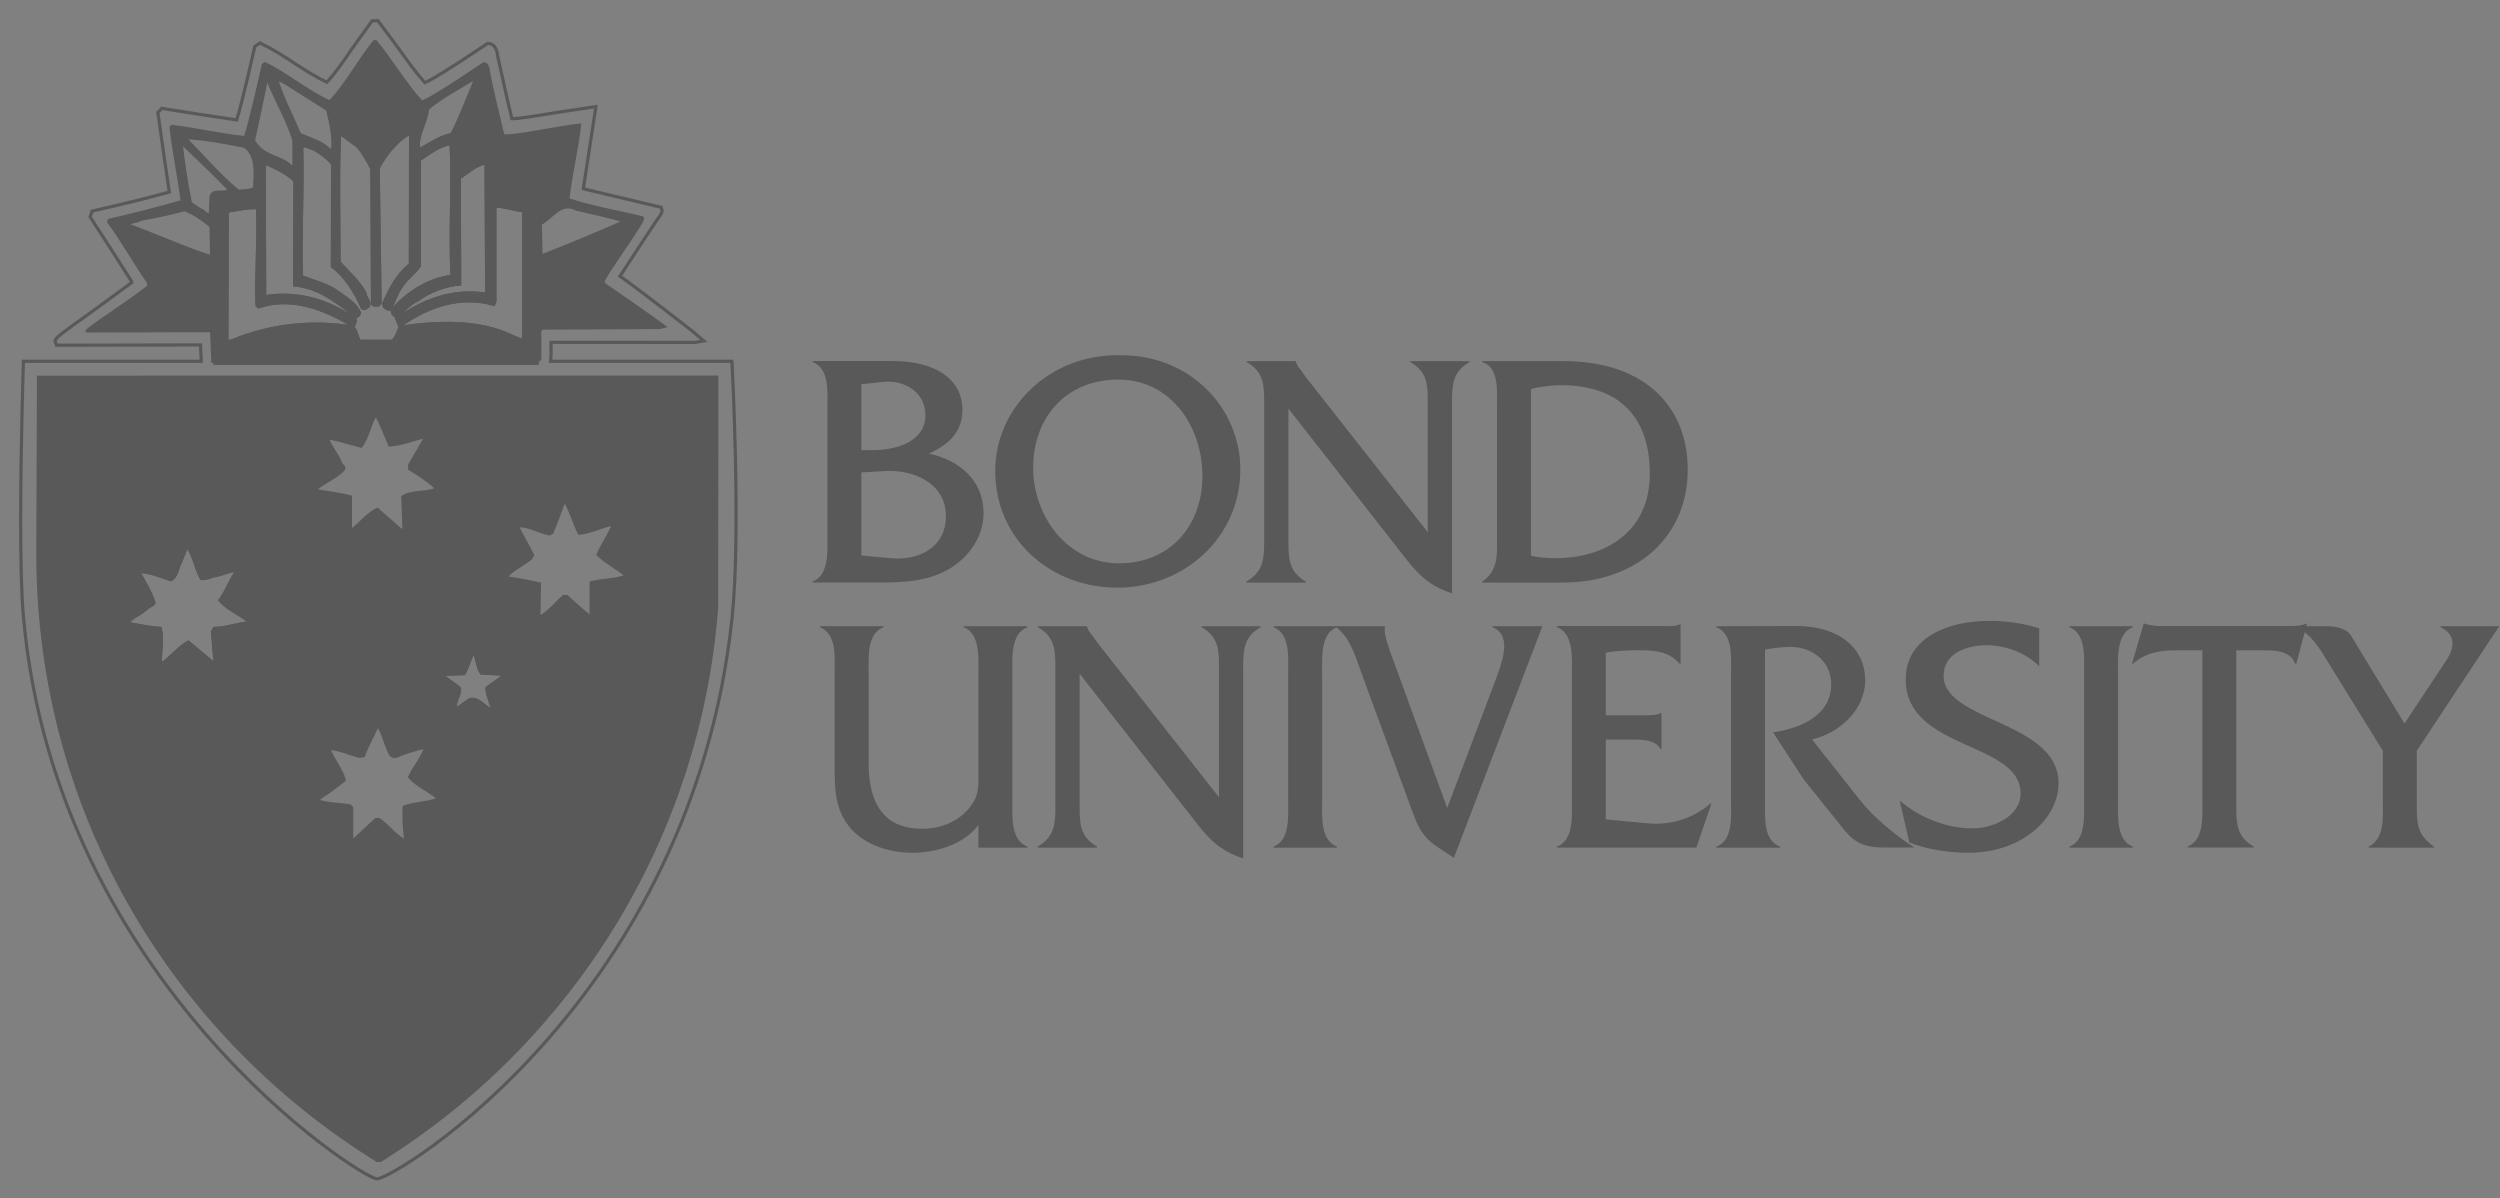 <svg width="121" height="58" viewBox="0 0 121 58" fill="none" xmlns="http://www.w3.org/2000/svg">
<rect x="0" y="0" width="121" height="58" fill="#808080" stroke="none"/>
<g opacity="0.5">
<path d="M35.434 17.665L35.424 17.485H26.646C26.657 17.34 26.67 17.183 26.67 17.183C26.67 17.183 26.67 16.567 26.67 16.567C26.851 16.566 33.636 16.572 33.636 16.572L34.062 16.5L33.536 16.047C33.511 16.028 31.081 14.127 30.01 13.367C30.116 13.203 30.958 11.911 30.958 11.911L31.793 10.65C32 10.384 32.042 10.272 32.042 10.203C32.042 10.179 32.037 10.16 32.032 10.141L32.002 10.034C32.002 10.034 28.543 9.212 28.232 9.137C28.28 8.821 28.842 5.16 28.842 5.16L26.95 5.444C26.172 5.574 25.14 5.745 24.775 5.746C24.727 5.545 24.564 4.86 24.564 4.86L24.085 2.705C24.052 2.337 23.887 2.108 23.647 2.108H23.589L23.542 2.14C21.782 3.328 20.815 3.906 20.563 4C20.104 3.48 19.728 2.959 19.338 2.408L18.29 1L18.2 1.007H18.008L17.031 2.368C16.657 2.924 16.265 3.492 15.822 3.981C15.29 3.731 14.767 3.397 14.26 3.067C13.752 2.734 13.228 2.391 12.677 2.127L12.58 2.08L12.333 2.247L12.317 2.321C12.31 2.349 11.726 4.951 11.456 5.804C11.198 5.765 9.563 5.52 9.563 5.52L7.832 5.245L7.77 5.314L7.64 5.444L7.976 7.809C7.976 7.809 8.157 9.025 8.196 9.293C7.015 9.625 5.706 9.931 4.561 10.194L4.457 10.217L4.362 10.5L5.478 12.224C5.478 12.224 6.312 13.537 6.377 13.637V13.674C6.245 13.77 4.501 15.048 4.501 15.048C2.922 16.172 2.671 16.358 2.671 16.5C2.671 16.527 2.681 16.553 2.691 16.583L2.736 16.709C2.736 16.709 9.362 16.695 9.706 16.694C9.715 16.903 9.73 17.265 9.739 17.485H1.134L1.128 17.669C1.126 17.727 1 21.614 1 25.176C1 26.974 1.033 28.691 1.128 29.79C2.681 47.558 17.488 57.055 18.248 57.055C19.111 57.055 33.492 48.325 35.433 29.895C35.865 25.79 35.438 17.746 35.434 17.665V17.665Z" stroke="#323232" stroke-width="0.155" stroke-miterlimit="3.864"/>
<path d="M10.328 16.435H26.077V17.664H10.328V16.435Z" fill="#323232"/>
<path d="M18.107 2.008C17.383 2.893 16.786 4.047 15.963 4.918C14.884 4.44 13.911 3.592 12.824 3.068L12.733 3.129C12.733 3.129 12.1 5.974 11.858 6.647C10.649 6.524 9.518 6.252 8.325 6.101L8.265 6.162C8.4 7.375 8.65 8.534 8.808 9.74C7.646 10.074 6.469 10.376 5.277 10.649L5.246 10.74C5.932 11.672 6.499 12.712 7.178 13.681V13.864C6.303 14.575 4.162 15.925 4.2 16.032L10.228 16.016L10.288 17.502C12.438 17.282 14.521 16.903 16.658 16.653L16.779 16.714C17.065 17.13 17.503 17.517 18.076 17.502C18.794 17.594 19.307 17.183 19.707 16.683C21.865 16.843 23.956 17.192 26.077 17.442L26.137 17.381V16.016L26.228 15.895L31.934 15.865L32.175 15.804C31.24 15.114 30.229 14.431 29.277 13.773L29.186 13.621C29.707 12.704 30.364 11.877 30.878 11.013C30.878 11.013 31.202 10.572 31.088 10.527C29.889 10.233 28.659 10.035 27.496 9.648C27.639 8.429 27.927 7.26 28.069 6.041C27.179 6.122 24.733 6.654 24.355 6.555C24.122 5.531 23.85 4.531 23.662 3.493C23.647 3.325 23.587 3.068 23.421 3.068C22.591 3.629 20.612 4.949 20.402 4.918C19.549 3.97 19.005 3 18.198 2.008H18.107ZM20.703 5.267C21.504 4.622 22.085 4.349 22.938 3.827V4.008C22.575 4.834 22.273 5.691 21.851 6.495C21.246 6.601 20.801 6.98 20.28 7.222C20.167 6.563 20.681 5.872 20.703 5.267ZM14.515 6.495C14.137 5.609 13.684 4.751 13.397 3.827C13.684 3.947 13.971 4.114 14.212 4.281L15.843 5.313C15.993 5.933 16.151 6.586 16.084 7.253H15.963C15.548 6.836 15.012 6.714 14.515 6.495ZM12.28 6.799C12.499 5.858 12.687 4.903 12.883 3.947L12.975 3.917C13.359 4.918 13.903 5.767 14.212 6.799V8.01L14.121 8.072C13.571 7.503 12.753 7.642 12.28 6.799ZM18.409 14.652L18.318 8.133C18.681 7.451 19.194 6.828 19.858 6.434L19.849 12.796C19.192 13.312 18.885 13.984 18.56 14.681C18.536 14.871 18.695 14.932 18.832 14.986C19.103 14.69 19.149 14.251 19.405 13.924C19.632 13.515 20.092 13.226 20.311 12.863V7.739C20.771 7.428 21.254 7.056 21.82 6.95C21.919 9.102 21.759 11.18 21.861 13.353C20.706 13.527 19.774 14.12 18.983 14.986C18.944 15.099 19.027 15.266 19.163 15.319C19.541 15.121 19.774 14.705 20.22 14.53C20.786 14.107 21.524 13.817 22.263 13.757L22.242 8.618C22.674 8.337 22.99 8.01 23.511 7.89L23.541 14.228C21.896 13.97 20.439 14.538 19.194 15.441C19.277 15.54 19.261 15.842 19.465 15.713C20.719 14.834 22.288 14.273 23.903 14.743L23.963 14.591V9.983C24.387 9.99 24.887 10.167 25.333 10.218C25.333 12.342 25.36 14.34 25.322 16.471C25.066 16.403 24.778 16.252 24.507 16.137C22.975 15.493 21.028 15.57 19.344 15.834C19.216 16.274 18.937 16.766 18.439 16.865C18.107 16.925 17.821 16.783 17.594 16.653C17.148 16.456 17.397 15.674 16.748 15.773C14.74 15.493 12.675 15.822 10.992 16.588L11.013 10.316C11.05 10.3 11.043 10.255 11.043 10.226C11.488 10.164 12.006 10.038 12.451 10.068C12.518 11.713 12.364 13.31 12.431 14.803L12.521 14.864C14.143 14.311 15.791 14.993 17.111 15.804C17.141 15.691 17.238 15.607 17.201 15.47C15.963 14.554 14.431 14.083 12.824 14.348L12.804 7.894C13.357 8.147 13.871 8.359 14.262 8.754L14.243 13.803C15.405 13.9 16.379 14.636 17.201 15.349C17.299 15.342 17.405 15.236 17.412 15.137C17.193 14.667 16.771 14.439 16.357 14.136C15.835 13.743 15.171 13.613 14.605 13.379C14.538 11.127 14.683 9.275 14.615 7.137C14.744 6.978 14.929 7.169 15.119 7.193C15.473 7.358 15.828 7.648 16.084 7.92L16.074 12.899C16.739 13.391 17.208 14.174 17.533 14.924C17.639 14.993 17.744 14.887 17.835 14.834C17.971 14.583 17.669 14.439 17.684 14.197C17.405 13.651 16.849 13.159 16.427 12.697C16.427 12.697 16.349 6.434 16.476 6.479L17.322 7.101C17.586 7.419 17.797 7.806 17.986 8.162L18.016 14.713C18.056 14.788 18.148 14.78 18.224 14.773C18.263 14.769 18.298 14.766 18.318 14.773L18.409 14.652ZM8.954 6.675C9.959 6.728 10.902 6.909 11.853 7.098C12.457 7.576 12.336 8.425 12.306 9.099C12.094 9.243 11.799 9.198 11.551 9.252C10.615 8.501 9.822 7.531 8.954 6.675ZM9.684 10.134L9.232 9.831C9.036 8.875 8.883 7.874 8.779 6.919C9.48 7.601 10.318 8.383 11.043 9.133V9.224C10.778 9.383 10.243 9.126 10.197 9.557L10.166 10.376C10.147 10.381 10.129 10.383 10.112 10.383C9.948 10.383 9.869 10.168 9.684 10.134ZM26.167 10.83C26.726 10.549 27.142 9.732 27.888 10.133C28.667 10.322 29.458 10.474 30.213 10.708C28.884 11.292 27.548 11.853 26.198 12.377L26.167 10.83ZM6.152 10.86C6.34 10.732 6.635 10.747 6.845 10.618C7.555 10.496 8.25 10.344 8.929 10.163C9.389 10.33 9.805 10.626 10.197 10.951L10.228 12.377C10.223 12.381 10.214 12.383 10.201 12.383C9.883 12.383 7.269 11.263 6.152 10.86ZM7.661 13.772C7.11 12.983 6.462 12.081 6.002 11.255C7.412 11.823 8.853 12.293 10.228 12.954V14.166C9.374 14.113 8.506 13.923 7.661 13.772ZM26.228 14.469C27.096 14.265 28.039 14.007 28.976 13.983C29.428 14.242 29.798 14.553 30.213 14.833C30.492 15.09 30.809 15.243 31.088 15.5L30.878 15.561H26.228C26.289 15.121 26.239 14.817 26.228 14.469ZM5.357 15.677C6.066 15.109 6.726 14.574 7.449 14.106C8.385 14.233 9.284 14.448 10.197 14.62L10.187 15.677C9.281 15.625 8.488 15.65 7.695 15.673C7.252 15.687 6.809 15.7 6.346 15.7C6.028 15.7 5.7 15.694 5.357 15.677Z" fill="#323232"/>
<path d="M10.187 15.678C8.427 15.577 7.093 15.762 5.357 15.678C6.066 15.11 6.726 14.575 7.449 14.107C8.385 14.234 9.284 14.448 10.197 14.621L10.187 15.678ZM6.001 11.256C7.412 11.825 8.854 12.294 10.228 12.954V14.167C9.374 14.113 8.506 13.924 7.661 13.772C7.11 12.984 6.462 12.082 6.001 11.256V11.256ZM6.845 10.618C7.556 10.497 8.249 10.345 8.929 10.164C9.389 10.331 9.805 10.627 10.197 10.951L10.228 12.378C10.099 12.476 7.314 11.278 6.152 10.861C6.34 10.733 6.635 10.748 6.845 10.618ZM8.778 6.918C9.48 7.601 10.318 8.382 11.043 9.133V9.223C10.778 9.383 10.242 9.125 10.197 9.556L10.167 10.376C9.963 10.43 9.888 10.172 9.684 10.134L9.232 9.831C9.035 8.875 8.884 7.874 8.778 6.918V6.918ZM11.853 7.098C12.456 7.575 12.336 8.424 12.306 9.099C12.094 9.243 11.799 9.197 11.551 9.251C10.615 8.5 9.822 7.53 8.954 6.674C9.958 6.727 10.902 6.909 11.853 7.098ZM12.884 3.947L12.975 3.918C13.359 4.918 13.903 5.767 14.212 6.798V8.01L14.121 8.072C13.571 7.503 12.753 7.641 12.28 6.798C12.499 5.858 12.687 4.903 12.884 3.947V3.947ZM14.212 4.281L15.843 5.312C15.993 5.933 16.151 6.586 16.084 7.253H15.963C15.548 6.836 15.012 6.715 14.515 6.495C14.137 5.608 13.684 4.751 13.398 3.826C13.684 3.947 13.971 4.114 14.212 4.281V4.281ZM18.318 14.773L18.409 14.652L18.318 8.132C18.681 7.45 19.194 6.828 19.857 6.434L19.849 12.796C19.192 13.313 18.884 13.983 18.56 14.682C18.537 14.871 18.696 14.932 18.832 14.985C19.103 14.69 19.148 14.25 19.405 13.924C19.632 13.515 20.092 13.227 20.311 12.863V7.739C20.772 7.427 21.254 7.056 21.82 6.95C21.918 9.102 21.76 11.18 21.861 13.354C20.706 13.528 19.774 14.121 18.983 14.985C18.944 15.1 19.027 15.266 19.163 15.319C19.541 15.122 19.774 14.705 20.22 14.53C20.786 14.107 21.524 13.818 22.263 13.758L22.242 8.618C22.674 8.337 22.991 8.01 23.512 7.89L23.541 14.228C21.896 13.969 20.439 14.538 19.194 15.441C19.277 15.539 19.262 15.842 19.466 15.713C20.719 14.833 22.288 14.273 23.903 14.743L23.964 14.592V9.982C24.386 9.99 24.888 10.166 25.332 10.219C25.332 12.343 25.36 14.34 25.322 16.471C25.066 16.403 24.778 16.252 24.507 16.137C22.975 15.493 21.028 15.569 19.344 15.834C19.216 16.273 18.936 16.767 18.439 16.866C18.107 16.925 17.821 16.782 17.594 16.654C17.147 16.456 17.396 15.675 16.748 15.774C14.74 15.493 12.675 15.823 10.993 16.588L11.013 10.316C11.05 10.3 11.043 10.255 11.043 10.225C11.488 10.164 12.006 10.038 12.451 10.068C12.519 11.712 12.363 13.31 12.431 14.804L12.521 14.864C14.144 14.31 15.79 14.993 17.111 15.805C17.141 15.691 17.238 15.608 17.201 15.47C15.963 14.554 14.431 14.083 12.824 14.349L12.804 7.893C13.357 8.147 13.87 8.36 14.262 8.754L14.243 13.803C15.405 13.901 16.379 14.637 17.201 15.349C17.299 15.342 17.405 15.235 17.413 15.137C17.194 14.667 16.771 14.439 16.356 14.136C15.835 13.743 15.171 13.614 14.605 13.379C14.537 11.127 14.683 9.274 14.615 7.137C14.744 6.977 14.929 7.169 15.118 7.192C15.473 7.358 15.827 7.647 16.084 7.919L16.074 12.899C16.739 13.391 17.208 14.174 17.533 14.925C17.638 14.993 17.744 14.887 17.835 14.833C17.971 14.583 17.67 14.439 17.684 14.197C17.405 13.651 16.849 13.159 16.427 12.696C16.427 12.696 16.349 6.434 16.476 6.479L17.322 7.102C17.586 7.419 17.797 7.806 17.986 8.162L18.016 14.713C18.076 14.825 18.258 14.75 18.318 14.773ZM20.704 5.267C21.504 4.622 22.085 4.349 22.937 3.826V4.008C22.575 4.834 22.273 5.692 21.851 6.495C21.246 6.601 20.801 6.98 20.28 7.223C20.167 6.563 20.681 5.872 20.704 5.267ZM27.888 10.134C28.666 10.323 29.458 10.475 30.213 10.709C28.884 11.293 27.548 11.854 26.198 12.378L26.167 10.831C26.726 10.55 27.142 9.732 27.888 10.134V10.134ZM30.213 14.833C30.492 15.091 30.809 15.243 31.088 15.501L30.878 15.562H26.228C26.289 15.122 26.239 14.818 26.228 14.47C27.096 14.265 28.039 14.008 28.975 13.984C29.428 14.242 29.798 14.553 30.213 14.833ZM10.288 17.503C12.438 17.283 14.521 16.903 16.658 16.654L16.779 16.714C17.065 17.131 17.503 17.517 18.076 17.503C18.794 17.593 19.307 17.184 19.707 16.683C21.865 16.843 23.955 17.192 26.077 17.442L26.137 17.381V16.017L26.228 15.896L31.934 15.865L32.175 15.805C31.239 15.114 30.229 14.431 29.277 13.772L29.186 13.621C29.707 12.703 30.364 11.877 30.878 11.013C30.878 11.013 31.202 10.571 31.088 10.528C29.889 10.232 28.659 10.035 27.496 9.648C27.639 8.428 27.927 7.26 28.069 6.041C27.179 6.123 24.734 6.654 24.355 6.555C24.122 5.531 23.85 4.531 23.662 3.493C23.647 3.325 23.587 3.069 23.42 3.069C22.59 3.629 20.612 4.949 20.401 4.918C19.549 3.97 19.005 3 18.198 2.008H18.107C17.382 2.893 16.786 4.047 15.963 4.918C14.884 4.441 13.911 3.592 12.824 3.069L12.733 3.128C12.733 3.128 12.099 5.975 11.858 6.647C10.65 6.524 9.518 6.253 8.326 6.101L8.265 6.161C8.401 7.375 8.65 8.535 8.809 9.739C7.647 10.074 6.469 10.376 5.276 10.649L5.246 10.74C5.932 11.673 6.499 12.711 7.178 13.681V13.864C6.303 14.575 4.161 15.926 4.2 16.032L10.228 16.017L10.288 17.503V17.503Z" stroke="#323232" stroke-width="0.124" stroke-miterlimit="3.864"/>
<path d="M17.322 7.1L16.477 6.478C16.349 6.433 16.427 12.696 16.427 12.696C16.849 13.158 17.405 13.65 17.684 14.195C17.67 14.438 17.971 14.582 17.835 14.833C17.745 14.886 17.639 14.992 17.533 14.924C17.208 14.174 16.739 13.391 16.074 12.898L16.084 7.918C15.828 7.647 15.473 7.358 15.118 7.191C14.929 7.168 14.744 6.977 14.615 7.136C14.683 9.274 14.538 11.126 14.605 13.378C15.171 13.612 15.835 13.742 16.356 14.135C16.771 14.438 17.194 14.666 17.413 15.136C17.405 15.235 17.299 15.341 17.201 15.349C16.379 14.636 15.405 13.9 14.243 13.802L14.263 8.753C13.871 8.358 13.357 8.147 12.804 7.894L12.824 14.348C14.432 14.082 15.963 14.553 17.201 15.469C17.239 15.606 17.141 15.69 17.111 15.803C15.79 14.992 14.144 14.31 12.521 14.863L12.431 14.803C12.364 13.309 12.519 11.712 12.451 10.067C12.007 10.037 11.488 10.163 11.043 10.224C11.043 10.254 11.05 10.299 11.013 10.315L10.993 16.587C12.675 15.822 14.74 15.492 16.748 15.772C17.397 15.674 17.147 16.455 17.594 16.652C17.821 16.781 18.107 16.925 18.439 16.864C18.936 16.765 19.216 16.273 19.344 15.833C21.028 15.568 22.976 15.492 24.507 16.136C24.778 16.251 25.066 16.402 25.322 16.47C25.36 14.339 25.333 12.341 25.333 10.218C24.888 10.165 24.387 9.988 23.964 9.981V14.591L23.903 14.742C22.288 14.272 20.719 14.833 19.466 15.712C19.262 15.842 19.277 15.538 19.194 15.44C20.439 14.537 21.896 13.969 23.541 14.227L23.512 7.889C22.991 8.01 22.674 8.336 22.242 8.617L22.263 13.756C21.525 13.817 20.786 14.106 20.22 14.529C19.774 14.704 19.541 15.121 19.163 15.318C19.027 15.264 18.945 15.098 18.983 14.985C19.774 14.12 20.706 13.527 21.861 13.352C21.76 11.179 21.918 9.101 21.82 6.949C21.254 7.055 20.772 7.427 20.311 7.738V12.862C20.092 13.226 19.632 13.514 19.405 13.923C19.148 14.249 19.103 14.689 18.832 14.985C18.696 14.931 18.537 14.87 18.56 14.681C18.884 13.983 19.192 13.311 19.849 12.795L19.858 6.433C19.194 6.827 18.681 7.449 18.318 8.132L18.409 14.651L18.318 14.772C18.258 14.75 18.076 14.825 18.016 14.712L17.986 8.161C17.797 7.805 17.586 7.418 17.322 7.1V7.1Z" stroke="#323232" stroke-width="0.124" stroke-miterlimit="3.864"/>
<path d="M6.002 11.255C6.462 12.08 7.11 12.982 7.661 13.771C8.507 13.923 9.375 14.111 10.228 14.165V12.953C8.853 12.293 7.411 11.822 6.002 11.255Z" fill="#323232"/>
<path d="M10.228 14.165V12.953C8.854 12.293 7.413 11.823 6.001 11.254C6.462 12.08 7.111 12.982 7.662 13.77C8.507 13.922 9.374 14.112 10.228 14.165Z" stroke="#323232" stroke-width="0.155" stroke-miterlimit="3.864"/>
<path d="M26.229 14.468C26.239 14.816 26.29 15.12 26.229 15.56H30.878L31.089 15.499C30.81 15.242 30.493 15.09 30.213 14.832C29.798 14.552 29.429 14.241 28.977 13.982C28.039 14.006 27.096 14.264 26.229 14.468Z" fill="#323232"/>
<path d="M26.229 14.468C26.239 14.816 26.29 15.12 26.229 15.56H30.878L31.089 15.499C30.81 15.241 30.493 15.09 30.213 14.832C29.798 14.552 29.428 14.241 28.976 13.982C28.039 14.006 27.096 14.264 26.229 14.468Z" stroke="#323232" stroke-width="0.155" stroke-miterlimit="3.864"/>
<path d="M5.357 15.676C6.2 15.717 6.948 15.695 7.696 15.672C8.488 15.649 9.281 15.624 10.188 15.676L10.197 14.619C9.285 14.447 8.386 14.232 7.45 14.105C6.726 14.573 6.067 15.108 5.357 15.676Z" fill="#323232"/>
<path d="M5.357 15.676C7.093 15.76 8.427 15.576 10.188 15.676L10.197 14.62C9.285 14.446 8.386 14.233 7.449 14.105C6.726 14.574 6.067 15.108 5.357 15.676Z" stroke="#323232" stroke-width="0.155" stroke-miterlimit="3.864"/>
<path d="M1.865 18.259L1.835 26.385C1.693 38.865 8.145 49.894 18.259 56.164H18.41C27.67 50.386 33.837 40.531 34.682 29.418L34.694 18.254L1.865 18.259ZM18.591 19.821H34.29V20.276H18.642C18.559 20.177 18.614 19.941 18.591 19.821ZM2.187 20.276C2.075 20.199 2.211 19.985 2.187 19.871L17.805 19.866C17.919 19.987 17.648 20.147 17.685 20.276C17.185 20.301 15.295 20.309 13.001 20.309C8.407 20.309 2.187 20.276 2.187 20.276ZM18.199 20.048C18.447 20.511 18.651 21.033 18.862 21.534C19.436 21.511 19.987 21.261 20.553 21.14V21.261L19.829 22.504V22.686C20.305 22.996 20.764 23.27 21.157 23.657C20.674 23.907 19.98 23.747 19.496 24.05L19.557 25.689L19.406 25.657L18.259 24.656C17.738 24.922 17.406 25.4 16.96 25.719V24.05C16.417 23.907 15.836 23.846 15.27 23.747V23.686C15.677 23.315 16.198 23.157 16.629 22.716C16.689 22.534 16.485 22.541 16.477 22.383C16.289 21.966 15.986 21.618 15.813 21.17C16.35 21.269 16.922 21.45 17.473 21.594C17.828 21.125 17.875 20.502 18.199 20.048ZM20.373 22.252H20.381C20.423 22.097 20.433 21.876 20.613 21.888L34.29 21.893C34.29 22.045 34.32 22.125 34.29 22.246L20.381 22.252C20.37 22.29 20.36 22.329 20.341 22.352L20.373 22.252ZM2.389 21.994L15.874 22.019C15.889 22.177 16.085 22.28 16.055 22.453L2.36 22.474C2.284 22.39 2.374 22.114 2.389 21.994ZM27.849 24.421C27.903 24.314 27.625 24.094 27.709 24.01C28.715 23.956 29.788 23.989 30.858 24.023C32.036 24.059 33.21 24.095 34.29 24.016C34.29 24.167 34.329 24.314 34.29 24.421C34.29 24.421 31.465 24.447 29.556 24.447C28.603 24.447 27.878 24.441 27.849 24.421ZM26.954 24.081C27.052 24.247 26.916 24.413 26.802 24.505H19.859C19.775 24.263 19.972 24.063 20.161 24.07C22.41 23.995 24.599 24.066 26.954 24.081ZM26.713 25.779C26.931 25.263 27.12 24.733 27.315 24.203C27.632 24.68 27.769 25.286 28.04 25.809C28.629 25.748 29.127 25.461 29.701 25.355C29.497 25.892 29.187 26.309 28.946 26.84C29.384 27.25 29.867 27.477 30.335 27.872C29.828 28.091 29.173 28.061 28.613 28.206V29.904C28.222 29.584 27.829 29.244 27.437 28.872H27.285C26.885 29.214 26.569 29.653 26.078 29.904L26.108 28.265C25.564 28.137 25.013 28.03 24.448 27.963C24.795 27.553 25.255 27.364 25.686 27.022L25.776 26.871L25.021 25.446C25.58 25.407 26.055 25.734 26.591 25.839L26.713 25.779ZM2.399 24.566C2.422 24.445 2.289 24.319 2.49 24.217C2.49 24.217 14.516 24.217 16.569 24.223C16.621 24.269 16.571 24.512 16.578 24.571L2.399 24.566ZM29.55 26.537C29.565 26.431 29.694 26.325 29.731 26.204C30.729 26.167 31.812 26.17 32.893 26.174C33.382 26.175 33.87 26.175 34.35 26.174C34.29 26.441 34.329 26.452 34.29 26.543L29.55 26.537ZM9.594 26.527C9.534 26.444 9.625 26.194 9.625 26.194L24.982 26.19C24.982 26.295 25.203 26.416 25.172 26.537L9.594 26.527ZM8.628 26.224C8.712 26.353 8.628 26.542 8.477 26.558H2.229C2.176 26.497 2.295 26.322 2.289 26.24C2.54 26.254 3.138 26.259 3.873 26.259C5.789 26.259 8.628 26.224 8.628 26.224ZM8.719 27.235L9.051 26.416C9.398 26.864 9.466 27.485 9.745 27.992C9.934 28.03 10.138 27.932 10.319 27.872C10.726 27.826 11.103 27.598 11.497 27.598C11.142 28.076 10.991 28.591 10.65 29.054C11.051 29.509 11.61 29.707 12.07 30.085V30.145C11.489 30.191 10.975 30.411 10.379 30.418L10.289 30.57L10.409 32.056L10.349 32.116L9.112 31.085C8.635 31.343 8.288 31.837 7.813 32.147L7.753 32.086C7.753 31.533 7.889 30.957 7.753 30.418C7.202 30.381 6.688 30.259 6.153 30.176C6.356 29.857 6.795 29.729 7.088 29.448C7.179 29.342 7.375 29.312 7.45 29.176C7.271 28.614 6.983 28.175 6.696 27.659C7.209 27.651 7.76 27.879 8.266 28.053C8.553 27.917 8.568 27.507 8.719 27.235ZM34.35 28.265C34.403 28.365 34.371 28.551 34.341 28.666L28.977 28.689C28.923 28.629 28.954 28.531 28.946 28.448C30.316 28.26 31.695 28.264 33.111 28.267C33.278 28.267 33.446 28.268 33.614 28.268C33.859 28.268 34.103 28.267 34.35 28.265ZM11.286 28.751C11.225 28.591 11.532 28.492 11.546 28.361L25.293 28.387C25.452 28.425 25.81 28.471 25.636 28.766L11.286 28.751ZM2.229 28.78L2.238 28.413C3.71 28.375 5.096 28.402 6.666 28.418C6.817 28.471 6.839 28.629 6.877 28.751C5.753 28.767 4.631 28.799 3.535 28.799C3.094 28.799 2.659 28.794 2.229 28.78ZM10.681 30.752C11.397 30.548 11.889 30.412 12.704 30.435L34.2 30.449L34.14 30.89L10.742 30.904C10.712 30.881 10.658 30.82 10.681 30.752ZM2.379 30.934V30.631C3.896 30.623 7.421 30.637 7.421 30.637C7.451 30.766 7.382 30.957 7.271 30.965L2.379 30.934ZM22.032 34.178C22.04 33.867 22.251 33.648 22.243 33.33C21.995 33.087 21.588 32.905 21.399 32.632L22.456 32.601C22.652 32.268 22.734 31.882 22.909 31.541C23.128 31.843 23.082 32.268 23.3 32.572L24.418 32.632V32.693L23.572 33.3C23.579 33.664 23.783 34.013 23.844 34.391C23.459 34.285 23.15 33.732 22.727 33.875C22.462 34.043 22.22 34.27 21.943 34.391C21.927 34.301 21.965 34.232 22.032 34.178ZM25.334 32.556L33.897 32.572C33.995 32.624 33.965 32.77 33.928 32.844L33.837 32.935H24.75C24.833 32.777 25.236 32.679 25.334 32.556ZM2.691 32.608C2.691 32.608 18.236 32.609 20.734 32.632C20.885 32.777 21.049 32.926 21.208 33.063L2.771 33.087C2.696 33.035 2.676 32.729 2.691 32.608ZM18.801 35.241C18.688 35.127 18.641 34.781 18.641 34.781L33.474 34.785C33.579 35.081 33.434 35.134 33.082 35.236C33.082 35.236 26.96 35.25 22.661 35.25C20.86 35.25 19.379 35.247 18.801 35.241ZM3.143 34.882L17.865 34.876C17.874 34.975 17.844 35.249 17.684 35.286L3.254 35.301C3.179 35.209 3.137 35.011 3.143 34.882ZM17.595 36.575C17.768 36.059 18.085 35.573 18.259 35.088C18.471 35.331 18.577 35.68 18.682 35.998C18.818 36.225 18.848 36.818 19.316 36.544C19.738 36.384 20.169 36.248 20.613 36.15C20.478 36.65 20.055 37.105 19.829 37.605C20.213 38.053 20.817 38.265 21.247 38.667C20.741 38.879 20.093 38.865 19.557 39.061C19.542 39.6 19.572 40.19 19.648 40.728C19.165 40.5 18.818 40.008 18.349 39.668H18.199C17.805 40.031 17.413 40.395 17.021 40.759V39.091L16.931 39C16.409 38.917 15.844 38.932 15.361 38.758C15.512 38.515 15.859 38.409 16.055 38.212C16.289 38.068 16.433 37.9 16.659 37.757C16.531 37.219 16.085 36.756 15.903 36.211C16.433 36.248 16.893 36.476 17.384 36.605L17.595 36.575ZM20.462 37.393C20.349 37.379 20.424 37.249 20.432 37.181C20.462 37.098 20.552 37.037 20.612 36.969L32.9 36.938C32.892 37.083 32.8 37.319 32.68 37.408L20.462 37.393ZM3.899 37.005L15.874 36.998C15.995 37.136 16.025 37.226 16.085 37.393L4.149 37.408C4.049 37.359 3.899 37.005 3.899 37.005ZM20.352 39.129H32.027C32.14 39.264 31.863 39.368 31.826 39.482L19.919 39.484C19.807 39.213 20.194 39.157 20.352 39.129ZM4.703 39.179L16.144 39.183C16.266 39.38 16.719 39.138 16.628 39.532H5.005C4.899 39.441 4.703 39.179 4.703 39.179ZM19.739 42.883C21.474 42.222 23.005 40.5 25.082 41.214C26.901 41.722 28.26 43.222 30.274 43.154C29.867 43.966 29.474 44.761 28.917 45.458C27.595 45.346 26.591 44.405 25.384 44.095C23.557 43.337 21.798 44.443 20.341 45.338C19.436 45.703 18.38 46.24 17.354 45.762C15.534 45.239 14.07 43.761 12.01 43.913C10.418 44.126 9.338 45.391 7.753 45.611C7.413 45.065 7.066 44.603 6.787 44.034C6.628 43.822 6.493 43.556 6.364 43.306C8.795 43.397 10.167 41.13 12.553 41.123C14.679 41.228 16.323 43.19 18.364 43.19C18.801 43.19 19.256 43.1 19.739 42.883ZM19.557 48.673C21.021 48.151 22.282 47.029 23.904 46.823C25.119 46.771 26.093 47.317 27.104 47.764C27.232 47.802 27.126 47.954 27.104 48.036C26.53 48.718 26.025 49.424 25.354 49.977C25.052 49.811 24.727 49.689 24.388 49.613C23.255 49.463 22.251 50.038 21.339 50.523C20.002 51.433 18.063 52.244 16.447 51.251C15.052 50.577 13.768 49.5 12.07 49.674C11.798 49.819 11.489 49.879 11.194 49.977C10.742 49.236 9.851 48.613 9.444 47.855C10.825 47.02 12.916 46.46 14.424 47.4C15.651 47.978 16.924 48.941 18.323 48.941C18.326 48.941 18.327 48.941 18.329 48.941C18.727 48.941 19.136 48.862 19.557 48.673Z" fill="#323232"/>
<path d="M34.34 28.666L28.976 28.689C28.923 28.629 28.953 28.531 28.945 28.448C30.712 28.205 32.493 28.281 34.35 28.265C34.403 28.365 34.371 28.551 34.34 28.666ZM34.14 30.889L10.741 30.904C10.712 30.881 10.658 30.82 10.68 30.751C11.397 30.547 11.889 30.412 12.703 30.434L34.199 30.45L34.14 30.889ZM33.927 32.844L33.837 32.935H24.75C24.833 32.776 25.236 32.678 25.333 32.556L33.897 32.572C33.995 32.624 33.965 32.769 33.927 32.844V32.844ZM23.844 34.391C23.459 34.285 23.149 33.732 22.727 33.875C22.462 34.043 22.221 34.27 21.942 34.391C21.926 34.301 21.965 34.232 22.032 34.178C22.04 33.867 22.251 33.648 22.243 33.329C21.994 33.087 21.587 32.905 21.398 32.632L22.455 32.602C22.651 32.268 22.734 31.882 22.908 31.54C23.127 31.843 23.081 32.268 23.3 32.572L24.417 32.632V32.693L23.572 33.299C23.579 33.664 23.783 34.012 23.844 34.391V34.391ZM33.083 35.237C33.083 35.237 20.756 35.263 18.801 35.24C18.688 35.127 18.641 34.781 18.641 34.781L33.474 34.784C33.58 35.081 33.434 35.134 33.083 35.237V35.237ZM32.68 37.409L20.462 37.393C20.349 37.378 20.425 37.249 20.432 37.181C20.462 37.097 20.553 37.037 20.613 36.969L32.9 36.938C32.893 37.082 32.8 37.318 32.68 37.409V37.409ZM31.825 39.482L19.919 39.485C19.806 39.213 20.193 39.158 20.352 39.128H32.026C32.139 39.265 31.862 39.368 31.825 39.482V39.482ZM28.916 45.459C27.595 45.346 26.591 44.405 25.384 44.095C23.557 43.337 21.798 44.444 20.341 45.338C19.436 45.702 18.38 46.24 17.354 45.762C15.534 45.239 14.07 43.761 12.009 43.913C10.417 44.125 9.338 45.391 7.753 45.611C7.413 45.065 7.066 44.603 6.786 44.035C6.628 43.822 6.492 43.556 6.363 43.306C8.794 43.398 10.167 41.13 12.553 41.122C15.134 41.251 17.005 44.116 19.738 42.882C21.474 42.222 23.005 40.501 25.082 41.214C26.9 41.722 28.259 43.222 30.273 43.155C29.866 43.966 29.474 44.761 28.916 45.459V45.459ZM27.104 48.036C26.53 48.719 26.025 49.424 25.353 49.977C25.052 49.811 24.727 49.689 24.387 49.613C23.255 49.462 22.251 50.038 21.338 50.523C20.001 51.433 18.062 52.245 16.447 51.251C15.051 50.577 13.768 49.5 12.069 49.674C11.797 49.819 11.489 49.879 11.194 49.977C10.741 49.236 9.851 48.613 9.443 47.855C10.824 47.021 12.915 46.46 14.424 47.4C16.002 48.143 17.655 49.523 19.557 48.674C21.021 48.151 22.282 47.029 23.904 46.824C25.118 46.771 26.093 47.317 27.104 47.764C27.232 47.802 27.126 47.953 27.104 48.036V48.036ZM4.703 39.178L16.145 39.183C16.267 39.379 16.72 39.138 16.629 39.532H5.005C4.899 39.441 4.703 39.178 4.703 39.178ZM3.898 37.005L15.873 36.998C15.995 37.136 16.025 37.227 16.084 37.393L4.149 37.409C4.049 37.358 3.898 37.005 3.898 37.005V37.005ZM3.143 34.882L17.866 34.876C17.874 34.975 17.844 35.249 17.685 35.287L3.255 35.3C3.179 35.209 3.136 35.011 3.143 34.882ZM19.647 40.729C19.165 40.501 18.817 40.008 18.349 39.668H18.199C17.805 40.031 17.413 40.395 17.021 40.759V39.091L16.931 39.001C16.409 38.917 15.844 38.932 15.36 38.758C15.511 38.516 15.858 38.409 16.054 38.212C16.288 38.068 16.432 37.901 16.659 37.757C16.53 37.219 16.084 36.756 15.903 36.21C16.432 36.248 16.892 36.476 17.383 36.605L17.595 36.574C17.768 36.059 18.085 35.573 18.258 35.089C18.47 35.332 18.576 35.68 18.681 35.997C18.817 36.225 18.847 36.818 19.315 36.544C19.738 36.384 20.168 36.248 20.613 36.15C20.477 36.65 20.055 37.105 19.829 37.605C20.213 38.053 20.817 38.265 21.247 38.667C20.741 38.879 20.092 38.864 19.557 39.061C19.541 39.6 19.572 40.191 19.647 40.729V40.729ZM2.69 32.608C2.69 32.608 18.236 32.61 20.734 32.632C20.885 32.776 21.049 32.926 21.207 33.063L2.771 33.087C2.696 33.034 2.676 32.729 2.69 32.608V32.608ZM2.378 30.631C3.896 30.623 7.42 30.637 7.42 30.637C7.451 30.765 7.382 30.957 7.27 30.964L2.378 30.934V30.631ZM2.238 28.413C3.709 28.375 5.096 28.402 6.665 28.417C6.817 28.47 6.839 28.629 6.876 28.75C5.3 28.774 3.729 28.827 2.228 28.78L2.238 28.413V28.413ZM2.288 26.24C3.194 26.291 8.628 26.224 8.628 26.224C8.711 26.353 8.628 26.542 8.477 26.557H2.228C2.175 26.496 2.295 26.323 2.288 26.24ZM2.187 19.871L17.805 19.865C17.919 19.987 17.648 20.147 17.685 20.276C16.183 20.351 2.187 20.276 2.187 20.276C2.074 20.199 2.21 19.986 2.187 19.871V19.871ZM18.862 21.534C19.436 21.511 19.987 21.261 20.553 21.139V21.261L19.829 22.504V22.686C20.304 22.996 20.764 23.27 21.156 23.656C20.674 23.907 19.98 23.747 19.496 24.05L19.557 25.688L19.406 25.657L18.258 24.657C17.737 24.922 17.406 25.399 16.96 25.719V24.05C16.417 23.907 15.835 23.846 15.27 23.747V23.687C15.677 23.315 16.197 23.157 16.628 22.717C16.689 22.534 16.484 22.541 16.477 22.383C16.288 21.967 15.986 21.617 15.812 21.17C16.349 21.269 16.922 21.45 17.473 21.594C17.828 21.125 17.874 20.503 18.199 20.048C18.447 20.51 18.651 21.033 18.862 21.534V21.534ZM34.29 19.821V20.276H18.641C18.559 20.177 18.613 19.942 18.59 19.821H34.29V19.821ZM34.29 22.246L20.38 22.252C20.37 22.29 20.36 22.328 20.341 22.352L20.372 22.252H20.38C20.423 22.097 20.432 21.875 20.613 21.887L34.29 21.893C34.29 22.044 34.32 22.125 34.29 22.246V22.246ZM34.29 24.42C34.29 24.42 27.933 24.481 27.849 24.42C27.902 24.314 27.625 24.094 27.709 24.01C29.822 23.897 32.227 24.168 34.29 24.016C34.29 24.168 34.328 24.314 34.29 24.42ZM29.55 26.537C29.565 26.431 29.693 26.325 29.73 26.203C31.18 26.15 32.81 26.181 34.35 26.174C34.29 26.441 34.328 26.451 34.29 26.543L29.55 26.537ZM11.285 28.75C11.224 28.591 11.531 28.492 11.546 28.362L25.293 28.387C25.451 28.425 25.809 28.471 25.636 28.766L11.285 28.75V28.75ZM20.16 24.07C22.409 23.995 24.598 24.066 26.953 24.081C27.052 24.248 26.916 24.414 26.802 24.505H19.858C19.775 24.263 19.972 24.063 20.16 24.07V24.07ZM24.981 26.189C24.981 26.295 25.202 26.416 25.172 26.537L9.594 26.526C9.533 26.444 9.625 26.193 9.625 26.193L24.981 26.189V26.189ZM2.359 22.474C2.283 22.389 2.373 22.115 2.388 21.994L15.873 22.019C15.889 22.178 16.084 22.28 16.054 22.453L2.359 22.474V22.474ZM2.489 24.217C2.489 24.217 14.516 24.217 16.568 24.222C16.62 24.268 16.571 24.511 16.578 24.572L2.399 24.566C2.422 24.445 2.288 24.319 2.489 24.217V24.217ZM10.409 32.056L10.348 32.117L9.111 31.085C8.635 31.344 8.288 31.837 7.813 32.148L7.753 32.086C7.753 31.532 7.889 30.957 7.753 30.419C7.201 30.381 6.688 30.259 6.153 30.177C6.356 29.857 6.794 29.728 7.088 29.448C7.179 29.342 7.375 29.312 7.451 29.176C7.27 28.613 6.982 28.174 6.696 27.659C7.209 27.652 7.759 27.879 8.266 28.053C8.552 27.918 8.568 27.507 8.718 27.235L9.051 26.416C9.397 26.863 9.466 27.484 9.744 27.992C9.933 28.03 10.138 27.931 10.318 27.872C10.726 27.826 11.102 27.599 11.496 27.599C11.142 28.076 10.991 28.591 10.651 29.054C11.05 29.508 11.609 29.706 12.069 30.085V30.145C11.489 30.191 10.975 30.411 10.379 30.419L10.289 30.57L10.409 32.056V32.056ZM24.448 27.962C24.794 27.553 25.255 27.364 25.685 27.022L25.776 26.871L25.021 25.445C25.579 25.407 26.055 25.734 26.591 25.839L26.712 25.779C26.93 25.263 27.119 24.733 27.315 24.202C27.631 24.68 27.768 25.286 28.04 25.809C28.629 25.748 29.127 25.461 29.7 25.354C29.496 25.892 29.187 26.309 28.945 26.84C29.383 27.25 29.866 27.477 30.335 27.872C29.828 28.091 29.172 28.061 28.613 28.205V29.903C28.221 29.584 27.828 29.243 27.437 28.872H27.285C26.885 29.214 26.569 29.653 26.078 29.903L26.108 28.265C25.564 28.137 25.013 28.03 24.448 27.962V27.962ZM1.865 18.259L1.835 26.386C1.692 38.864 8.144 49.894 18.258 56.163H18.409C27.67 50.386 33.837 40.531 34.682 29.418L34.693 18.253L1.865 18.259Z" stroke="#323232" stroke-width="0.155" stroke-miterlimit="3.864"/>
<path d="M20.341 22.352C20.36 22.329 20.37 22.289 20.381 22.251H20.372L20.341 22.352Z" fill="white"/>
<path d="M12.07 30.145V30.085C11.61 29.706 11.051 29.508 10.651 29.054C10.991 28.591 11.141 28.076 11.496 27.599C11.103 27.599 10.726 27.826 10.319 27.871C10.138 27.931 9.934 28.03 9.745 27.992C9.466 27.484 9.398 26.863 9.051 26.416L8.719 27.235C8.567 27.507 8.553 27.918 8.266 28.053C7.76 27.878 7.209 27.652 6.696 27.659C6.983 28.174 7.27 28.614 7.45 29.175C7.375 29.311 7.179 29.341 7.089 29.447C6.795 29.728 6.357 29.856 6.152 30.175C6.689 30.258 7.202 30.38 7.753 30.419C7.889 30.957 7.753 31.533 7.753 32.086L7.813 32.147C8.288 31.837 8.636 31.344 9.111 31.085L10.349 32.117L10.409 32.056L10.289 30.57L10.379 30.419C10.975 30.41 11.489 30.191 12.07 30.145V30.145Z" stroke="#323232" stroke-width="0.155" stroke-miterlimit="3.864"/>
<path d="M24.418 32.631L23.301 32.571C23.082 32.267 23.127 31.843 22.908 31.539C22.735 31.88 22.652 32.267 22.455 32.601L21.398 32.631C21.587 32.904 21.995 33.086 22.244 33.329C22.252 33.647 22.04 33.867 22.032 34.178C21.965 34.231 21.927 34.3 21.942 34.391C22.221 34.269 22.463 34.042 22.727 33.874C23.15 33.731 23.459 34.284 23.845 34.391C23.783 34.012 23.58 33.663 23.573 33.299L24.418 32.692V32.631V32.631Z" stroke="#323232" stroke-width="0.155" stroke-miterlimit="3.864"/>
<path d="M18.591 19.82C18.614 19.941 18.558 20.176 18.641 20.275H34.29V19.82H18.591ZM2.187 19.87C2.21 19.984 2.074 20.198 2.187 20.275C2.187 20.275 16.183 20.351 17.685 20.275C17.647 20.146 17.919 19.986 17.805 19.865L2.187 19.87ZM20.381 22.251L34.29 22.245C34.32 22.124 34.29 22.044 34.29 21.892L20.613 21.887C20.608 21.887 20.603 21.886 20.598 21.886C20.432 21.886 20.421 22.101 20.381 22.251ZM2.359 22.473L16.054 22.452C16.085 22.28 15.888 22.177 15.874 22.018L2.389 21.993C2.373 22.114 2.284 22.389 2.359 22.473ZM27.709 24.009C27.624 24.093 27.903 24.313 27.849 24.42C27.933 24.48 34.29 24.42 34.29 24.42C34.328 24.313 34.29 24.166 34.29 24.015C33.209 24.094 32.035 24.058 30.858 24.022C30.197 24.001 29.535 23.981 28.889 23.981C28.488 23.981 28.093 23.988 27.709 24.009ZM20.161 24.069C19.972 24.062 19.775 24.262 19.859 24.504H26.802C26.916 24.413 27.051 24.247 26.953 24.08C25.388 24.07 23.897 24.036 22.411 24.036C21.662 24.036 20.915 24.045 20.161 24.069ZM2.398 24.565L16.578 24.57C16.571 24.511 16.62 24.268 16.568 24.222C14.515 24.216 2.49 24.216 2.49 24.216C2.288 24.319 2.421 24.445 2.398 24.565ZM29.731 26.203C29.693 26.324 29.565 26.43 29.549 26.536L34.29 26.542C34.328 26.451 34.29 26.44 34.349 26.173C33.87 26.174 33.381 26.174 32.893 26.173C32.584 26.172 32.275 26.171 31.968 26.171C31.2 26.171 30.443 26.176 29.731 26.203ZM9.624 26.193C9.624 26.193 9.534 26.443 9.593 26.526L25.172 26.536C25.203 26.415 24.981 26.294 24.981 26.189L9.624 26.193ZM2.288 26.239C2.295 26.322 2.175 26.496 2.228 26.557H8.477C8.628 26.542 8.711 26.352 8.628 26.223C8.628 26.223 3.194 26.29 2.288 26.239ZM33.111 28.267C31.695 28.263 30.316 28.259 28.946 28.447C28.953 28.53 28.923 28.628 28.977 28.689L34.34 28.665C34.37 28.55 34.402 28.364 34.349 28.264C33.932 28.268 33.52 28.267 33.111 28.267ZM11.285 28.75L25.636 28.765C25.809 28.47 25.452 28.424 25.292 28.387L11.546 28.361C11.531 28.491 11.224 28.59 11.285 28.75ZM2.237 28.412L2.228 28.779C3.73 28.826 5.3 28.773 6.877 28.75C6.839 28.628 6.817 28.47 6.665 28.417C5.685 28.407 4.776 28.393 3.872 28.393C3.33 28.393 2.79 28.398 2.237 28.412ZM10.68 30.751C10.658 30.819 10.711 30.88 10.741 30.903L34.139 30.889L34.2 30.449L12.704 30.434C12.643 30.432 12.586 30.431 12.529 30.431C11.815 30.431 11.345 30.561 10.68 30.751ZM2.379 30.63V30.934L7.27 30.964C7.382 30.956 7.451 30.765 7.421 30.636C7.421 30.636 5.3 30.628 3.642 30.628C3.161 30.628 2.719 30.628 2.379 30.63ZM24.749 32.934H33.836L33.928 32.843C33.965 32.769 33.995 32.623 33.897 32.571L25.334 32.555C25.235 32.678 24.832 32.776 24.749 32.934ZM2.771 33.086L21.208 33.062C21.048 32.925 20.885 32.776 20.734 32.631C18.236 32.608 2.691 32.607 2.691 32.607C2.675 32.728 2.696 33.034 2.771 33.086ZM18.802 35.24C20.757 35.263 33.082 35.235 33.082 35.235C33.434 35.133 33.58 35.08 33.474 34.784L18.641 34.78C18.641 34.78 18.689 35.126 18.802 35.24ZM3.143 34.881C3.136 35.01 3.179 35.208 3.254 35.3L17.685 35.285C17.844 35.248 17.874 34.974 17.865 34.875L3.143 34.881ZM20.613 36.968C20.552 37.036 20.462 37.097 20.433 37.18C20.425 37.248 20.35 37.378 20.462 37.392L32.68 37.407C32.801 37.318 32.893 37.082 32.9 36.937L20.613 36.968ZM3.898 37.004C3.898 37.004 4.049 37.358 4.149 37.407L16.085 37.392C16.024 37.225 15.994 37.135 15.874 36.997L3.898 37.004ZM20.352 39.128C20.193 39.157 19.807 39.212 19.919 39.484L31.825 39.481C31.863 39.367 32.139 39.264 32.026 39.128H20.352ZM5.006 39.531H16.628C16.72 39.137 16.266 39.379 16.145 39.182L4.704 39.178C4.704 39.178 4.9 39.44 5.006 39.531Z" fill="#323232"/>
<path d="M18.402 19.631L18.408 19.977L18.53 20.544L18.642 20.463H34.478V19.631H18.402ZM17.805 19.676L2.035 19.682L2.002 19.9L1.985 19.986C1.957 20.1 1.904 20.31 2.083 20.431L2.13 20.462L2.186 20.463C2.757 20.466 16.205 20.538 17.695 20.462L17.792 20.457L17.867 20.268L17.911 20.199C17.971 20.115 18.11 19.916 17.942 19.736L17.887 19.676H17.805ZM20.595 21.699C20.312 21.699 20.249 21.984 20.218 22.124L20.168 22.352L20.381 22.439L34.47 22.434L34.473 22.291L34.485 22.018L34.468 21.714L34.29 21.703C34.29 21.703 20.615 21.699 20.614 21.699C20.608 21.699 20.602 21.699 20.595 21.699ZM2.203 21.971L2.184 22.07C2.144 22.255 2.099 22.465 2.22 22.599L2.277 22.662L16.31 22.641L16.24 22.485L16.117 22.098L16.006 21.907L15.874 21.83L2.235 21.805L2.203 21.971ZM27.577 23.875C27.424 24.028 27.554 24.224 27.616 24.318L27.691 24.443L27.74 24.572C27.805 24.62 27.873 24.669 34.293 24.607L34.467 24.607V24.483L34.486 24.153L34.467 23.824L34.277 23.826C33.207 23.906 32.019 23.87 30.868 23.834L27.621 23.82L27.577 23.875ZM20.154 23.881C20.01 23.875 19.85 23.955 19.751 24.09C19.65 24.227 19.625 24.4 19.681 24.566L19.725 24.692H26.868L26.919 24.651C27.166 24.454 27.24 24.198 27.115 23.984L27.06 23.892L25.008 23.87L20.154 23.881ZM2.406 24.049C2.138 24.183 2.187 24.406 2.207 24.49L2.238 24.636L2.399 24.753L16.752 24.759L16.77 24.485C16.785 24.332 16.8 24.173 16.691 24.079L16.637 24.033L2.445 24.028L2.406 24.049ZM29.724 26.015L29.62 26.017L29.552 26.147L29.484 26.258L29.234 26.779L29.549 26.725L34.443 26.73L34.464 26.615L34.499 26.444L34.565 25.998L34.35 25.985L32.895 25.983L29.724 26.015ZM9.624 26.004H9.493L9.448 26.129C9.402 26.256 9.339 26.494 9.443 26.637L9.499 26.714L25.318 26.725L25.354 26.582C25.394 26.419 25.286 26.295 25.214 26.215L25.157 26.145L24.982 25.999L9.624 26.004ZM8.627 26.035C8.572 26.036 3.189 26.101 2.299 26.05L2.158 26.044L2.101 26.237L2.077 26.308C2.039 26.408 1.982 26.56 2.086 26.681L2.142 26.745L8.497 26.744C8.631 26.731 8.747 26.646 8.808 26.52C8.869 26.39 8.861 26.237 8.786 26.121L8.729 26.034L8.627 26.035ZM34.349 28.076L33.109 28.078C31.666 28.073 30.303 28.071 28.921 28.26L28.711 28.289L28.759 28.518L28.872 28.954L28.977 28.877L34.53 28.854L34.521 28.714L34.513 27.989L34.349 28.076ZM11.37 28.308L11.299 28.374C11.204 28.453 11.027 28.601 11.111 28.817L11.156 28.938L25.744 28.954L25.798 28.861C25.896 28.694 25.876 28.567 25.841 28.49C25.758 28.294 25.52 28.243 25.378 28.212L25.293 28.198L11.475 28.173L11.37 28.308ZM2.233 28.224H2.051L2.05 28.407L2.036 28.97L5.758 28.958L7.125 28.934L7.042 28.645C7.007 28.522 6.949 28.316 6.728 28.239C6.668 28.228 5.87 28.22 5.87 28.22L2.233 28.224ZM10.629 30.57L10.534 30.598L10.503 30.692C10.454 30.839 10.531 30.979 10.629 31.053L10.678 31.091L34.304 31.077L34.414 30.26L12.704 30.246C12.642 30.245 12.584 30.243 12.525 30.243C11.773 30.243 11.263 30.389 10.629 30.57ZM2.191 30.63V31.12L7.269 31.152C7.373 31.145 7.456 31.097 7.518 31.015C7.601 30.901 7.636 30.732 7.603 30.593L7.57 30.448L2.19 30.442L2.191 30.63ZM25.19 32.437L24.999 32.541L24.122 33.187L24.749 33.122H33.914L34.06 32.977C34.185 32.746 34.177 32.507 33.986 32.406L33.944 32.382L25.286 32.368L25.19 32.437ZM25.372 32.744C25.378 32.744 26.043 32.746 26.19 32.746H25.369C25.371 32.746 25.371 32.746 25.372 32.744ZM2.505 32.583C2.505 32.589 2.456 33.096 2.665 33.241L2.713 33.274L21.694 33.249L20.81 32.447L20.736 32.443L2.525 32.418L2.505 32.583ZM33.474 34.595L18.37 34.592L18.456 34.806L18.716 35.494L18.8 35.427L33.083 35.424C33.367 35.35 33.567 35.293 33.656 35.119L33.648 34.535L33.474 34.595ZM17.866 34.687L2.895 34.693L2.956 34.87L3.149 35.557L3.254 35.488L17.685 35.474C17.996 35.405 18.069 35.062 18.053 34.859L18.039 34.687H17.866ZM32.9 36.749L20.536 36.78L20.423 36.892L20.215 37.171L20.238 37.186L20.263 37.646L20.462 37.581L32.743 37.597L32.792 37.559C32.962 37.432 33.078 37.142 33.088 36.947L33.098 36.749H32.9ZM15.874 36.809L3.543 36.816L3.726 37.078L4.122 37.658L4.15 37.597L16.402 37.58L15.961 36.775L15.874 36.809ZM20.336 38.939L20.295 38.946C20.133 38.975 19.862 39.024 19.753 39.224C19.716 39.294 19.685 39.408 19.746 39.556L19.795 39.673L31.9 39.669L31.996 39.556L32.056 39.498C32.258 39.323 32.295 39.158 32.17 39.007L32.114 38.939H20.336ZM4.554 39.291L4.939 39.74L5.006 39.719H16.778L16.812 39.574C16.844 39.431 16.829 39.32 16.766 39.235C16.673 39.108 16.523 39.098 16.413 39.089L16.281 39.071L16.145 38.994L4.294 38.99L4.554 39.291Z" fill="#323232"/>
<path d="M19.739 42.882C17.006 44.115 15.134 41.25 12.553 41.122C10.167 41.129 8.795 43.397 6.364 43.305C6.493 43.555 6.628 43.821 6.787 44.034C7.066 44.602 7.413 45.064 7.753 45.61C9.338 45.391 10.418 44.125 12.01 43.913C14.07 43.76 15.534 45.238 17.354 45.761C18.38 46.239 19.436 45.702 20.341 45.337C21.798 44.443 23.558 43.336 25.384 44.094C26.591 44.404 27.595 45.345 28.917 45.458C29.474 44.76 29.867 43.965 30.274 43.154C28.26 43.221 26.901 41.721 25.082 41.213C24.736 41.094 24.406 41.043 24.088 41.043C22.491 41.043 21.186 42.331 19.739 42.882Z" fill="#323232"/>
<path d="M23.904 46.823C22.281 47.028 21.021 48.15 19.556 48.673C17.654 49.522 16.001 48.143 14.423 47.399C12.915 46.459 10.824 47.02 9.443 47.854C9.85 48.612 10.741 49.235 11.194 49.976C11.489 49.878 11.797 49.818 12.069 49.673C13.768 49.499 15.051 50.576 16.447 51.251C18.062 52.243 20.001 51.432 21.338 50.523C22.251 50.038 23.255 49.462 24.388 49.612C24.726 49.688 25.051 49.81 25.353 49.976C26.024 49.423 26.53 48.718 27.103 48.035C27.126 47.953 27.232 47.801 27.103 47.763C26.139 47.337 25.207 46.819 24.067 46.819C24.014 46.819 23.958 46.821 23.904 46.823Z" fill="#323232"/>
<path d="M26.187 12.795V13.013C26.175 13.088 26.177 13.165 26.187 13.245V13.985H26.204C26.201 13.993 26.201 14.002 26.199 14.013C26.253 14.005 26.307 13.993 26.362 13.985H26.388V13.979C27.235 13.847 28.071 13.679 28.885 13.467C29.384 12.693 29.89 11.92 30.365 11.132C28.977 11.618 26.187 12.795 26.187 12.795Z" fill="#323232"/>
<path d="M30.364 11.131C28.976 11.617 26.186 12.795 26.186 12.795V13.012C26.174 13.088 26.176 13.165 26.186 13.245V13.983H26.203C26.201 13.993 26.201 14.002 26.198 14.012C26.253 14.005 26.306 13.992 26.361 13.983H26.387V13.979C27.235 13.846 28.07 13.678 28.885 13.466C29.383 12.693 29.889 11.92 30.364 11.131V11.131Z" stroke="#323232" stroke-width="0.252" stroke-miterlimit="3.864"/>
<path d="M116.973 38.91C116.973 39.887 116.973 40.375 117.801 40.978V41.027H114.649V40.978C115.442 40.571 115.329 39.512 115.329 38.746V36.336L112.638 31.986C112.201 31.27 111.876 30.732 111.096 30.308H112.573C113.091 30.308 113.577 30.423 113.79 30.766L116.377 35.017L118.384 31.987C118.661 31.579 119.034 30.797 118.125 30.358V30.308H120.962L116.973 36.336V38.91H116.973ZM108.237 38.905C108.237 39.831 108.22 40.468 109.079 40.972V41.022H105.88V40.972C106.691 40.663 106.594 39.474 106.594 38.742V31.476H105.166C104.469 31.476 103.739 31.655 103.236 32.127H103.188L103.755 30.184H103.804C103.999 30.265 104.209 30.265 104.42 30.298H104.826H110.864C111.139 30.298 111.398 30.282 111.609 30.184H111.658L111.139 32.127H111.091C110.88 31.557 110.231 31.476 109.696 31.476H108.237V38.905ZM100.87 32.605C100.87 31.856 100.983 30.666 100.156 30.357V30.307H103.227V30.357C102.417 30.666 102.514 31.872 102.514 32.605V38.746C102.514 39.478 102.417 40.668 103.227 40.977V41.027H100.156V40.977C100.966 40.684 100.87 39.478 100.87 38.746V32.605ZM98.699 32.251C98.071 31.601 97.068 31.229 96.161 31.229C95.237 31.229 94.072 31.585 94.072 32.706C94.072 34.931 99.633 34.898 99.633 37.902C99.633 39.639 97.83 41.272 95.304 41.272C94.315 41.272 93.332 41.124 92.413 40.782L91.945 38.745C92.896 39.575 94.218 40.094 95.481 40.094C96.404 40.094 97.797 39.541 97.797 38.406C97.797 35.872 92.236 36.327 92.236 32.885C92.236 30.835 94.315 30.049 96.29 30.049C97.1 30.049 97.927 30.164 98.699 30.41V32.251H98.699ZM86.923 30.298C89.1 30.298 90.276 31.441 90.276 32.923C90.276 34.358 89.035 35.48 87.704 35.79L90.033 38.739C90.712 39.586 91.735 40.433 92.658 41.019H91.166C90.307 41.019 89.775 40.807 89.292 40.205L87.312 37.745L85.816 35.447C87.118 35.254 88.63 34.65 88.63 33.119C88.63 31.946 87.622 31.261 86.532 31.31C86.156 31.326 85.799 31.376 85.426 31.441V38.746C85.426 39.496 85.327 40.685 86.157 40.977V41.027H83.069V40.977C83.895 40.685 83.782 39.479 83.782 38.746V32.605C83.782 31.856 83.895 30.666 83.069 30.358V30.308L86.923 30.298ZM77.724 39.657L79.784 39.853C80.853 39.95 81.973 39.608 82.784 38.891H82.832L82.103 41.025H75.35V40.976C76.177 40.682 76.08 39.477 76.08 38.744V32.598C76.08 31.848 76.177 30.659 75.35 30.35V30.3H80.529C80.806 30.3 81.08 30.334 81.291 30.22H81.34V32.126H81.291C80.789 31.539 80.123 31.474 79.377 31.474C78.81 31.474 78.243 31.49 77.722 31.589V34.618H79.653C79.911 34.618 80.172 34.618 80.366 34.52H80.414V36.252H80.366C80.106 35.779 79.426 35.796 78.923 35.796H77.722V39.657H77.724ZM72.256 33.257C72.692 32.101 73.242 30.766 72.24 30.358V30.308H74.651L70.369 41.518C69.231 40.766 68.856 40.637 68.384 39.349L65.936 32.686C65.63 31.855 65.388 30.912 64.679 30.358V30.308H67.036L67.019 30.504C67.019 30.862 67.328 31.66 67.459 32.019L70.044 39.105L72.256 33.257ZM62.347 32.605C62.347 31.856 62.461 30.667 61.634 30.357V30.307H64.706V30.357C63.894 30.666 63.992 31.872 63.992 32.605V38.746C63.992 39.478 63.894 40.668 64.706 40.977V41.027H61.634V40.977C62.445 40.684 62.347 39.478 62.347 38.746V32.605ZM52.254 38.91C52.254 39.822 52.237 40.472 53.094 40.978V41.027H50.221V40.978C51.081 40.472 51.081 39.823 51.081 38.91V32.409C51.081 31.498 51.081 30.846 50.237 30.357V30.308H52.609V30.325C52.675 30.521 52.739 30.602 52.852 30.732L53.078 31.058L58.998 38.584V32.409C58.998 31.498 59.014 30.846 58.155 30.357V30.308H61.013V30.357C60.169 30.846 60.169 31.498 60.169 32.409V41.549C59.013 41.158 58.512 40.62 57.801 39.692L52.253 32.606V38.91H52.254ZM47.355 39.931C46.638 40.88 45.302 41.273 44.16 41.273C43.084 41.273 41.945 40.928 41.22 40.147C40.365 39.202 40.398 38.111 40.398 36.938V32.588C40.398 31.855 40.511 30.666 39.684 30.357V30.307H42.759V30.357C41.945 30.666 42.042 31.855 42.042 32.588V36.938C42.042 39.105 42.955 40.114 44.633 40.114C45.546 40.114 46.475 39.741 47.013 38.974C47.371 38.486 47.355 38.079 47.355 37.492V32.588C47.355 31.855 47.452 30.666 46.638 30.357V30.307H49.713L49.73 30.357C48.902 30.666 48.999 31.855 48.999 32.605V38.746C48.999 39.478 48.902 40.668 49.73 40.977V41.027H47.355V39.931ZM72.454 25.851C72.454 26.812 72.552 27.595 71.741 28.148V28.197H75.621C79.252 28.197 81.686 25.95 81.686 22.74C81.686 19.498 79.398 17.478 75.702 17.478H71.741V17.527C72.567 17.773 72.454 18.96 72.454 19.711V25.851ZM74.098 18.825C74.585 18.711 75.071 18.645 75.555 18.645C78.264 18.645 79.851 20.08 79.851 22.929C79.851 25.746 77.697 27.016 75.281 27.016C74.875 27.016 74.487 26.983 74.098 26.901V18.825ZM62.36 26.079C62.36 26.992 62.344 27.642 63.201 28.148V28.198H60.328V28.148C61.187 27.642 61.187 26.992 61.187 26.079V19.58C61.187 18.667 61.187 18.017 60.344 17.527V17.478H62.715V17.495C62.78 17.691 62.845 17.772 62.958 17.902L63.184 18.229L69.102 25.754V19.58C69.102 18.667 69.119 18.017 68.262 17.527V17.478H71.12V17.527C70.277 18.017 70.277 18.667 70.277 19.58V28.72C69.119 28.328 68.618 27.791 67.905 26.862L62.36 19.776V26.079ZM54.238 17.193C50.832 17.111 48.169 19.704 48.169 22.793C48.169 26.126 50.865 28.442 54.076 28.442C57.304 28.442 60.032 26.029 60.032 22.712C60.032 19.786 57.644 17.177 54.238 17.193ZM54.125 18.371C56.688 18.371 58.197 20.663 58.197 23.037C58.197 25.459 56.623 27.264 54.157 27.264C51.612 27.264 50.005 24.922 50.005 22.647C50.005 20.192 51.611 18.371 54.125 18.371ZM41.69 21.788V18.596L42.776 18.481C43.75 18.382 44.789 18.97 44.789 20.094C44.789 21.429 43.28 21.788 42.226 21.788H41.69ZM40.047 25.896C40.047 26.645 40.143 27.835 39.333 28.145V28.193H42.001C43.225 28.193 44.514 28.242 45.655 27.688C46.744 27.169 47.605 26.092 47.605 24.838C47.605 23.242 46.419 22.263 44.954 21.953C45.884 21.545 46.582 20.925 46.582 19.835C46.582 18.384 45.329 17.472 43.175 17.472H39.333V17.522C40.159 17.83 40.047 19.02 40.047 19.753V25.896ZM41.69 26.886V22.865L42.826 22.8C44.254 22.719 45.782 23.404 45.782 24.981C45.782 26.527 44.432 27.146 43.102 27.016L41.69 26.886Z" fill="#323232"/>
</g>
</svg>
